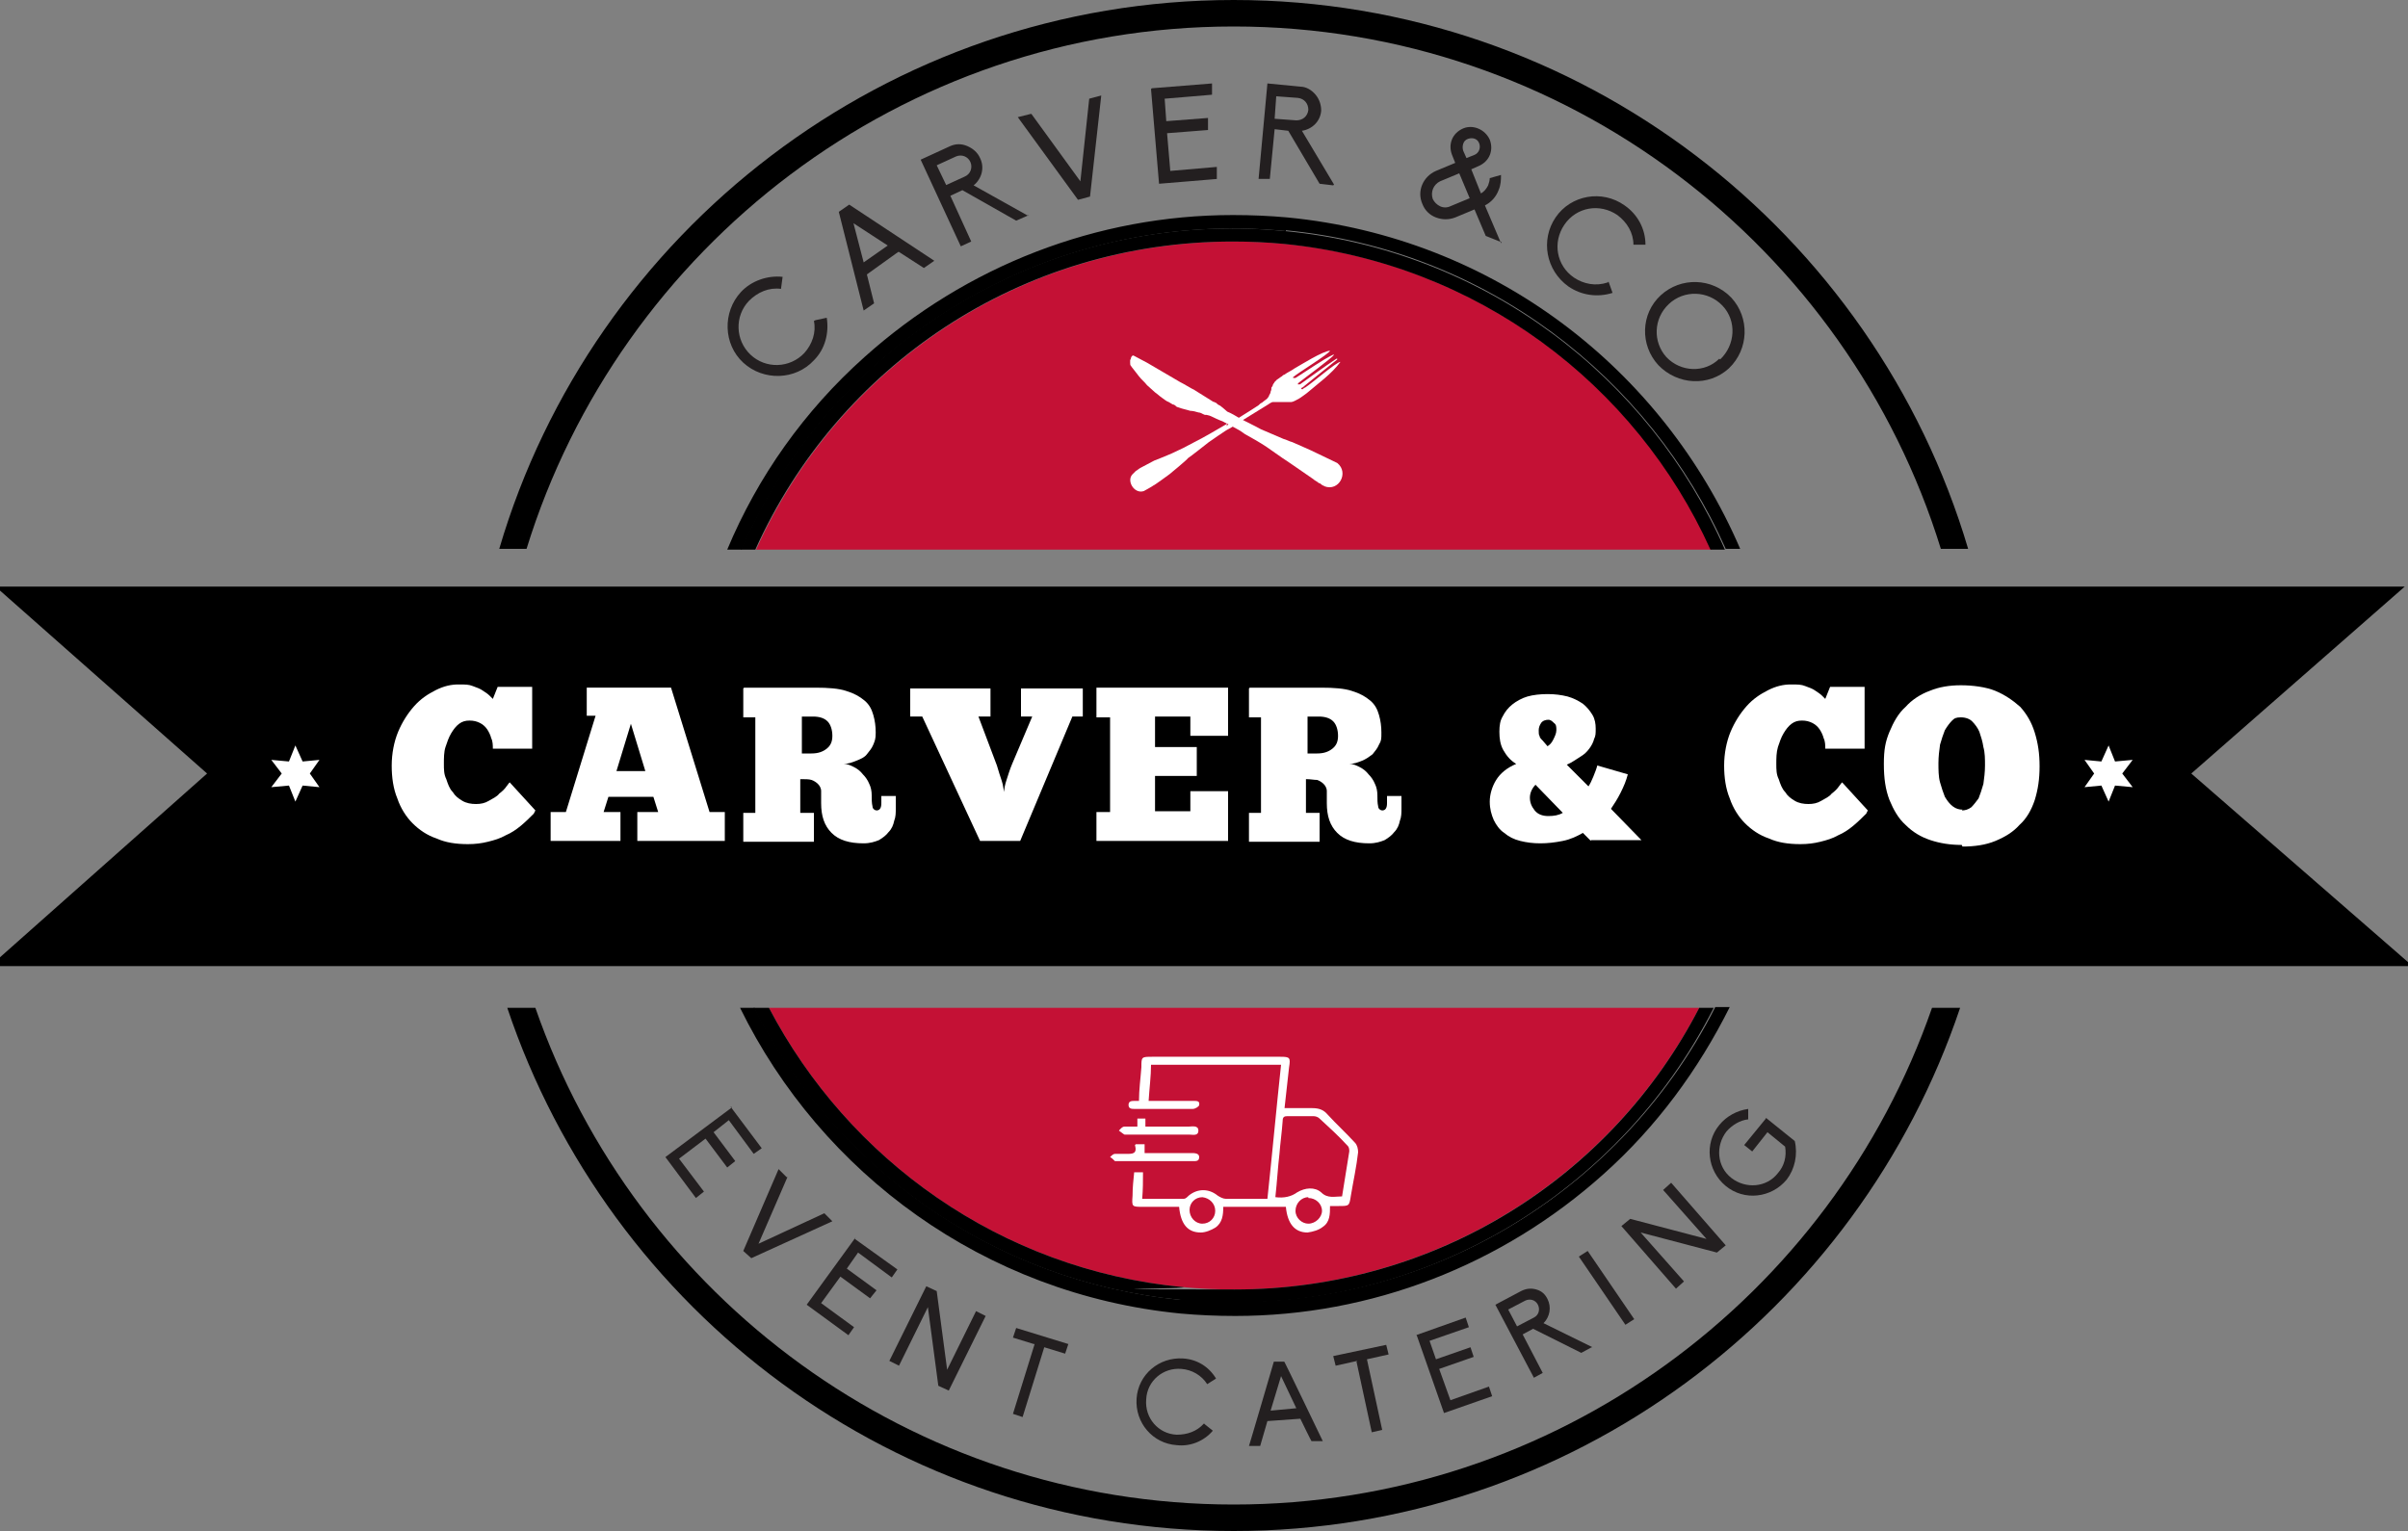 <?xml version="1.0" encoding="UTF-8"?>
<svg id="Layer_1" data-name="Layer 1" xmlns="http://www.w3.org/2000/svg" version="1.1" viewBox="0 0 300 190.8">
  <rect x="0" y="0" width="300" height="190.8" fill="#808080" stroke="none"/>
  <defs>
    <style>
      .cls-1 {
        fill: #000;
      }

      .cls-1, .cls-2, .cls-3, .cls-4, .cls-5 {
        stroke-width: 0px;
      }

      .cls-2 {
        fill: #231f20;
      }

      .cls-3 {
        fill: #c41135;
      }

      .cls-4 {
        fill-rule: evenodd;
      }

      .cls-4, .cls-5 {
        fill: #fff;
      }
    </style>
  </defs>
  <g>
    <path class="cls-2" d="M101.6,39.9l1.4-.3c.3,1.9-.2,3.9-1.6,5.3-2.3,2.5-6.3,2.6-8.8.3-2.5-2.3-2.6-6.3-.3-8.8,1.3-1.4,3.3-2.1,5.2-1.9l-.2,1.5c-1.5-.2-2.9.4-4,1.5-1.8,1.9-1.7,4.9.2,6.7,1.9,1.8,4.9,1.7,6.7-.2,1-1.1,1.5-2.6,1.2-4Z"/>
    <path class="cls-2" d="M111.9,31.4l-3.9,2.8.9,3.6-1.3.9-3.1-12.3,1.3-.9,10.6,7-1.3.9-3.1-2ZM106.3,27.7l1.3,5,3-2.1-4.3-2.8Z"/>
    <path class="cls-2" d="M128.2,26.8l-1.6.7-6.7-3.8-1.5.7,2.6,5.7-1.3.6-5-10.8,3.7-1.7c.7-.3,1.4-.3,2.1,0s1.3.8,1.6,1.5c.6,1.2.2,2.6-.8,3.4l6.8,3.8ZM117.8,23.1l2.4-1.1c.7-.3,1-1.1.7-1.8-.3-.7-1.1-1-1.8-.7l-2.4,1.1,1.2,2.5Z"/>
    <path class="cls-2" d="M128.5,14.2l6.1,8.4,1.1-10.3,1.5-.4-1.4,12.6-1.5.4-7.5-10.3,1.6-.4Z"/>
    <path class="cls-2" d="M143.5,11l7.5-.6v1.4c.1,0-5.9.5-5.9.5l.2,2.8,5.2-.4v1.5c.1,0-5.1.4-5.1.4l.4,4.7,5.8-.5v1.5c.1,0-7.2.6-7.2.6l-1-11.8Z"/>
    <path class="cls-2" d="M166.1,23.1l-1.7-.2-3.9-6.6-1.7-.2-.6,6.2h-1.4c0-.1,1.1-11.9,1.1-11.9l4.1.4c.7,0,1.4.4,1.9,1,.5.6.7,1.3.7,2-.1,1.3-1.1,2.3-2.4,2.5l4,6.7ZM158.8,14.8l2.7.2c.8,0,1.4-.5,1.5-1.3,0-.8-.5-1.4-1.3-1.5l-2.7-.2-.2,2.8Z"/>
    <path class="cls-2" d="M187.1,30.2l-2-.8-1.4-3.3-2.4,1c-.8.3-1.6.3-2.4,0-.8-.3-1.4-.9-1.7-1.7-.7-1.6.1-3.4,1.7-4.1l2.4-1-.4-1c-.5-1.3,0-2.7,1.4-3.3,1.2-.5,2.7.1,3.3,1.4.5,1.3,0,2.7-1.4,3.3l-.9.4,1.2,3c.4-.2.7-.6.9-1,.1-.3.2-.6.2-.9l1.4-.4c0,.6,0,1.2-.3,1.9h0c-.3.8-.9,1.5-1.7,1.9l2,4.7ZM183.1,24.7l-1.3-3.1-2.4,1c-.8.4-1.2,1.3-.9,2.2.2.4.5.7.9.9.4.2.9.2,1.3,0l2.4-1ZM182.3,18.8l.4.9,1-.4c.5-.2.8-.8.6-1.4-.2-.6-.8-.8-1.4-.6-.3.1-.5.3-.6.6-.1.3-.1.6,0,.9Z"/>
    <path class="cls-2" d="M200.4,35.1l.5,1.4c-1.9.6-3.9.3-5.5-.8-2.8-2-3.5-5.8-1.6-8.6,1.9-2.8,5.8-3.5,8.6-1.5,1.6,1.1,2.6,2.9,2.6,4.9h-1.5c0-1.5-.8-2.8-2-3.7-2.2-1.5-5.1-1-6.6,1.2-1.5,2.2-1,5.1,1.2,6.6,1.2.8,2.7,1.1,4.2.6Z"/>
    <path class="cls-2" d="M215.4,45.9c-2.5,2.3-6.4,2.1-8.8-.4-2.3-2.5-2.2-6.4.3-8.7,2.5-2.3,6.4-2.2,8.8.3,2.3,2.5,2.2,6.4-.3,8.8ZM214.3,44.8c1.9-1.8,2.1-4.8.3-6.7s-4.8-2-6.7-.2c-1.9,1.8-2,4.7-.3,6.6,1.8,1.9,4.8,2,6.6.2Z"/>
  </g>
  <path class="cls-3" d="M160.1,30.4c-2.1-.2-4.3-.3-6.4-.3-26.4,0-49.2,15.5-59.5,38.4h119c-9.3-20.5-29.1-35.7-53.1-38.1Z"/>
  <path class="cls-3" d="M147.3,160.4c2.1.2,4.3.3,6.5.3,25.1,0,47-14.1,57.9-35.1h-115.9c9.9,18.9,28.8,32.6,51.5,34.8Z"/>
  <path class="cls-1" d="M147.2,162c-23.7-2.3-43.2-16.7-53.2-36.4h-1.8c10.1,20.6,30.4,35.7,54.9,38.1,2.2.2,4.5.3,6.8.3,16.9,0,33.2-6.3,45.9-17.7,6.6-5.9,11.8-13,15.7-20.8h-1.8c-12.1,23.9-38,39.2-66.3,36.4Z"/>
  <path class="cls-1" d="M160.2,28.7c24.9,2.4,45.3,18.3,54.8,39.7h1.8c-9.6-22.3-30.6-38.8-56.4-41.3-2.2-.2-4.5-.3-6.8-.3-16.9,0-33.2,6.3-45.9,17.7-7.5,6.7-13.3,14.9-17.1,24h1.8c11.3-25.8,38.3-42.6,67.8-39.7Z"/>
  <path class="cls-1" d="M153.6,30.1c2.1,0,4.3.1,6.4.3,24,2.4,43.8,17.5,53.1,38.1h1.8c-9.4-21.4-29.8-37.3-54.8-39.7-29.6-2.9-56.5,13.9-67.8,39.7h1.8c10.3-22.9,33.1-38.4,59.5-38.4Z"/>
  <path class="cls-1" d="M147.2,162c28.3,2.8,54.2-12.5,66.3-36.4h-1.8c-10.9,21.1-32.8,35.1-57.9,35.1s-4.3-.1-6.5-.3c-22.7-2.2-41.6-15.9-51.5-34.8h-1.9c10,19.8,29.6,34.1,53.2,36.4Z"/>
  <path class="cls-1" d="M153.7,187.5c-40.2,0-74.5-25.9-87-61.9h-3.5c12.7,37.9,48.4,65.2,90.5,65.2s77.8-27.4,90.5-65.2h-3.5c-12.5,36-46.8,61.9-87,61.9Z"/>
  <path class="cls-1" d="M153.7,3.3c41.4,0,76.5,27.5,88.1,65.1h3.4C233.5,28.9,196.9,0,153.7,0S73.8,28.9,62.2,68.4h3.4C77.2,30.8,112.3,3.3,153.7,3.3Z"/>
  <g>
    <path class="cls-4" d="M152.9,52.8c-1.4.8-2.7,1.6-4.1,2.3-.9.5-1.9,1-2.8,1.4-.7.3-1.4.6-2.2.9-.6.3-1.1.6-1.7.9-.2.1-.4.3-.6.4-.1.1-.3.3-.4.4-.8.8.2,2.5,1.4,2.1,0,0,1.1-.6,1.2-.7.1,0,2-1.4,2-1.4,0,0,2.2-1.8,2.3-2,.2-.1,2.6-2,2.6-2,0,0,2.3-1.6,2.4-1.6.1,0,1.6-1,1.6-1,1.1-.7,2.3-1.4,3.4-2.1,0,0,.4-.3.6-.3.2,0,.9,0,.9,0,.2,0,.4,0,.7,0,0,0,.5,0,.7,0,.2,0,.7-.3.9-.4.2-.1,1-.7,1-.7,1.4-1.2,3.1-2.4,4.2-3.9-.5,0-3.6,2.7-4.4,3.2-.1,0-.3.2-.3.2,0,0,0,0-.1,0,0,0-.2,0,0-.2.1,0,.2-.1.3-.2.1-.1,4.1-3.3,4.1-3.3,0,0,0,0,0-.1,0,0-.1,0-.1,0-1.5,1-3,2.1-4.4,3.1,0,0-.1.1-.2.1,0,0-.2,0-.2,0,0,0,0,0,0-.1,0,0,0,0,.1-.1.6-.5,4.2-3.1,4.4-3.5,0,0,0,0-.1,0-1.3.6-3.4,2.1-4.7,2.9,0,0-.1,0-.2,0,0,0,0,0-.1,0,0,0,0,0,0-.1.7-.6,4.5-2.9,4.6-3.3-1,.1-3.5,1.7-4.4,2.2-.4.3-.9.5-1.3.8-.1,0-.2.1-.3.2-.2.1-.4.3-.6.4,0,0-.2.2-.3.3,0,0-.1.2-.2.3,0,.1-.1.3-.2.4,0,.2,0,.3-.1.5,0,.2-.1.3-.2.5,0,0,0,.1-.1.2,0,0-.2.3-.3.3,0,0-.5.4-.5.4-.1,0-.3.2-.4.3-1.2.8-2.4,1.5-3.6,2.3-.1,0-.3.2-.4.3Z"/>
    <path class="cls-4" d="M151.2,50.1c0,0-2.4-1.5-2.4-1.5-.6-.3-1.2-.7-1.8-1-1.4-.8-2.7-1.6-4.1-2.4-.6-.3-1.1-.6-1.7-.9,0,0,0,0,0,0,0,0-.1,0-.2.1,0,0,0,0-.1.2,0,.2-.1.2-.1.3,0,.2,0,.1,0,.3,0,.2,0,.3.1.4,0,0,.2.3.3.4,0,0,.7.9.7.9.3.4.7.7,1,1.1.3.3.7.6,1,.9.3.2.6.5.9.7.3.2.5.4.8.5.2.1.3.2.5.3.2,0,.4.2.5.3l.6.2c.4.1.7.2,1.1.3.3,0,.7.1,1,.2.3,0,.5.2.8.3,0,0,0,0,.2,0,0,0,.4.1.4.1.5.2,1,.5,1.6.7.6.3,1.1.6,1.7.9.4.2.7.4,1.1.7.9.5,1.8,1,2.7,1.6.7.5,1.3.9,2,1.4.3.2.6.4.9.6,1,.7,1.9,1.3,2.9,2,.2.2.5.3.7.5.2,0,.3.2.5.3,0,0,.1,0,.2.1,1.8.7,3.1-1.7,1.6-2.9-.8-.4-1.7-.8-2.5-1.2-1-.5-2-.9-3.1-1.4-.4-.1-.7-.3-1.1-.4-.9-.4-1.9-.8-2.8-1.2-.9-.5-1.8-.9-2.7-1.4-.5-.3-1-.6-1.5-.8,0,0-.9-.8-1-.8-.1,0-.4-.3-.4-.3,0,0-.1,0-.2-.1Z"/>
  </g>
  <polygon class="cls-1" points="299.6 73.1 0 73.1 0 73.6 25.8 96.4 0 119.3 0 120.4 300 120.4 300 119.9 273 96.4 299.6 73.1"/>
  <g>
    <path class="cls-5" d="M66.5,101.4c-.5.5-1,1-1.6,1.5-.6.5-1.2.9-1.9,1.2-.7.4-1.4.6-2.2.8-.8.2-1.6.3-2.5.3-1.5,0-2.8-.2-3.9-.7-1.2-.4-2.2-1.1-3-1.9-.8-.8-1.5-1.9-1.9-3.1-.5-1.2-.7-2.6-.7-4.1s.3-3,.8-4.2c.5-1.2,1.2-2.3,2-3.2s1.7-1.5,2.7-2c1-.5,1.9-.7,2.8-.7s1.3,0,1.8.2c.5.2.9.3,1.3.6.3.2.6.4.8.6s.3.3.4.4l.6-1.5h4.3v7.7h-4.9c0-.4,0-.9-.2-1.3-.1-.4-.3-.8-.5-1.1-.2-.3-.5-.6-.9-.8-.4-.2-.8-.3-1.3-.3s-.9.1-1.3.4-.7.7-1,1.2c-.3.5-.5,1.1-.7,1.7s-.2,1.4-.2,2.1,0,1.3.3,1.9c.2.6.4,1.2.8,1.6.3.5.7.8,1.2,1.1s1.1.4,1.7.4,1.1-.1,1.6-.4c.5-.3,1-.5,1.3-.9.4-.3.7-.6.9-.9s.4-.5.4-.5l3.2,3.5Z"/>
    <path class="cls-5" d="M90.3,104.8h-10.9v-3.6h2.6l-.6-1.9h-5.6l-.6,1.9h2.1v3.6h-8.7v-3.6h1.9l3.7-12h-1.1v-3.5h10.5l4.8,15.5h1.9v3.6ZM76.8,96.1h3.6l-1.8-5.9-1.8,5.9Z"/>
    <path class="cls-5" d="M92.7,85.7h8.9c1.6,0,2.9.1,3.8.4,1,.3,1.7.7,2.3,1.2.6.5.9,1.1,1.1,1.8s.3,1.4.3,2.2-.1,1-.3,1.5c-.2.5-.5.8-.8,1.2s-.8.6-1.3.8c-.5.2-1,.4-1.6.4.5,0,.9.2,1.3.4.4.2.8.5,1.1.9.3.3.6.7.8,1.2.2.4.3.9.3,1.4s0,1,.1,1.4c0,.3.3.5.5.5.4,0,.6-.3.6-.9v-.9h1.8v1.5c0,.6,0,1.1-.2,1.6-.1.5-.3,1-.7,1.4-.3.4-.7.7-1.2,1-.5.2-1.1.4-1.9.4-1.8,0-3.1-.4-4-1.3-.9-.9-1.3-2.1-1.3-3.7s0-1.1,0-1.5c0-.4-.2-.7-.4-.9-.2-.2-.5-.4-.8-.5s-.8-.1-1.4-.1v4.2h1.7v3.6h-8.8v-3.6h1.5v-11.9h-1.5v-3.6ZM99.9,89.3v4.6h1.2c.8,0,1.4-.2,1.9-.6.5-.4.7-.9.7-1.6s-.2-1.4-.6-1.8c-.4-.4-1-.6-1.8-.6h-1.4Z"/>
    <path class="cls-5" d="M125.1,98.7c0-.4.1-.9.3-1.5.2-.6.4-1.3.7-2l2.5-5.9h-1.4v-3.5h7.7v3.5h-1.3l-6.5,15.5h-5l-7.2-15.5h-1.5v-3.5h10v3.5h-1.5l2.3,6.1c.2.7.4,1.3.6,1.9.2.6.2,1,.3,1.4h.1Z"/>
    <path class="cls-5" d="M136.6,85.7h16.4v6h-4.7v-2.4h-4.4v3.8h5.2v3.6h-5.2v4.4h4.4v-2.5h4.7v6.2h-16.4v-3.6h1.7v-11.8h-1.7v-3.6Z"/>
    <path class="cls-5" d="M155.7,85.7h8.9c1.6,0,2.9.1,3.8.4,1,.3,1.7.7,2.3,1.2.6.5.9,1.1,1.1,1.8s.3,1.4.3,2.2,0,1-.3,1.5c-.2.5-.5.8-.8,1.2-.4.3-.8.6-1.3.8-.5.2-1,.4-1.6.4.5,0,.9.2,1.3.4.4.2.8.5,1.1.9.3.3.6.7.8,1.2.2.4.3.9.3,1.4s0,1,.1,1.4c0,.3.3.5.5.5.4,0,.6-.3.6-.9v-.9h1.8v1.5c0,.6,0,1.1-.2,1.6-.1.5-.3,1-.7,1.4-.3.4-.7.7-1.2,1-.5.2-1.1.4-1.9.4-1.8,0-3.1-.4-4-1.3-.9-.9-1.3-2.1-1.3-3.7s0-1.1,0-1.5c0-.4-.2-.7-.4-.9-.2-.2-.5-.4-.8-.5-.4,0-.8-.1-1.4-.1v4.2h1.7v3.6h-8.8v-3.6h1.5v-11.9h-1.5v-3.6ZM162.9,89.3v4.6h1.2c.8,0,1.4-.2,1.9-.6s.7-.9.7-1.6-.2-1.4-.6-1.8c-.4-.4-1-.6-1.8-.6h-1.4Z"/>
    <path class="cls-5" d="M198.2,104.8l-1-1c-.7.4-1.5.8-2.5,1-1,.2-1.9.3-2.8.3s-1.7-.1-2.5-.3c-.8-.2-1.4-.5-2-1-.6-.4-1-1-1.3-1.6-.3-.7-.5-1.4-.5-2.3s.3-1.9.8-2.7c.5-.8,1.3-1.5,2.5-2-.7-.4-1.2-1-1.6-1.7-.4-.7-.5-1.5-.5-2.3s.1-1.4.4-1.9c.3-.6.7-1.1,1.2-1.5s1.2-.8,1.9-1c.7-.2,1.6-.3,2.5-.3s1.7.1,2.5.3c.7.2,1.3.5,1.9.9.5.4.9.9,1.2,1.4.3.5.4,1.1.4,1.7s0,.9-.2,1.3c-.1.4-.3.8-.6,1.2-.3.4-.6.7-1.1,1s-1,.7-1.7,1l2.7,2.7c.2-.3.4-.7.6-1.2.2-.5.4-1,.5-1.4l3.8,1.1c-.2.8-.5,1.5-.9,2.3-.4.8-.8,1.4-1.2,2l3.8,3.9h-6.3ZM191.3,97.8c-.4.4-.7,1-.7,1.6s.2,1.1.6,1.6c.4.5,1,.7,1.7.7s1.3-.1,1.8-.4l-3.4-3.5ZM193.9,91c0-.4,0-.7-.3-.9-.2-.2-.4-.4-.7-.4s-.7.1-.9.4c-.2.3-.3.6-.3.9s0,.6.1.7c0,.2.2.4.4.6l.6.7c.3-.2.5-.4.7-.8.2-.4.4-.8.4-1.2Z"/>
    <path class="cls-5" d="M232.5,101.4c-.5.5-1,1-1.6,1.5s-1.2.9-1.9,1.2c-.7.4-1.4.6-2.2.8-.8.2-1.6.3-2.5.3-1.5,0-2.8-.2-3.9-.7-1.2-.4-2.2-1.1-3-1.9-.8-.8-1.5-1.9-1.9-3.1-.5-1.2-.7-2.6-.7-4.1s.3-3,.8-4.2c.5-1.2,1.2-2.3,2-3.2.8-.9,1.7-1.5,2.7-2,1-.5,1.9-.7,2.8-.7s1.3,0,1.8.2c.5.2.9.3,1.3.6.3.2.6.4.8.6s.3.3.4.4l.6-1.5h4.3v7.7h-4.9c0-.4,0-.9-.2-1.3-.1-.4-.3-.8-.5-1.1-.2-.3-.5-.6-.9-.8s-.8-.3-1.3-.3-.9.1-1.3.4c-.4.3-.7.7-1,1.2s-.5,1.1-.7,1.7c-.2.7-.2,1.4-.2,2.1s0,1.3.3,1.9c.2.6.4,1.2.8,1.6.3.5.7.8,1.2,1.1.5.3,1.1.4,1.7.4s1.1-.1,1.6-.4c.5-.3,1-.5,1.3-.9.4-.3.7-.6.9-.9.2-.3.4-.5.4-.5l3.2,3.5Z"/>
    <path class="cls-5" d="M244.4,105.3c-1.4,0-2.7-.2-3.9-.6-1.2-.4-2.2-1-3.1-1.9-.9-.8-1.5-1.9-2-3.1-.5-1.3-.7-2.7-.7-4.5s.2-2.8.7-4c.5-1.2,1.1-2.3,2-3.1.8-.9,1.9-1.6,3-2,1.2-.5,2.5-.7,3.9-.7s3.1.2,4.3.7c1.2.5,2.2,1.2,3.1,2,.8.9,1.4,1.9,1.8,3.2s.6,2.6.6,4.2-.2,2.9-.6,4.2c-.4,1.2-1,2.3-1.9,3.1-.8.9-1.8,1.5-3,2-1.2.5-2.6.7-4.1.7ZM244.4,101c.4,0,.8-.1,1.2-.4.3-.3.6-.7.9-1.1.2-.5.4-1.1.6-1.8.1-.7.2-1.5.2-2.3s0-1.6-.2-2.3c-.1-.7-.3-1.3-.5-1.9-.2-.5-.6-1-.9-1.3s-.8-.5-1.4-.5-.8.1-1.1.4c-.3.3-.6.7-.9,1.2-.2.5-.4,1.1-.6,1.8-.1.7-.2,1.5-.2,2.3s0,1.7.2,2.4c.2.7.4,1.3.6,1.8.3.5.6.9,1,1.2.4.3.8.4,1.2.4Z"/>
  </g>
  <polygon class="cls-5" points="36.8 92.9 37.7 94.9 39.8 94.7 38.6 96.4 39.8 98.1 37.7 97.9 36.8 99.9 36 97.9 33.8 98.1 35.1 96.4 33.8 94.7 36 94.9 36.8 92.9"/>
  <polygon class="cls-5" points="262.7 92.9 263.5 94.9 265.7 94.7 264.4 96.4 265.7 98.1 263.5 97.9 262.7 99.9 261.8 97.9 259.7 98.1 260.9 96.4 259.7 94.7 261.8 94.9 262.7 92.9"/>
  <g>
    <path class="cls-2" d="M91,137.9l3.9,5.2-1,.7-3.1-4.2-1.9,1.5,2.7,3.6-1,.8-2.7-3.6-3.3,2.5,3.1,4.1-1,.8-3.8-5.1,8.3-6.2Z"/>
    <path class="cls-2" d="M98.1,146.7l-3.6,8.3,8.2-3.8,1,1-10.1,4.6-1-.9,4.4-10.2,1,1Z"/>
    <path class="cls-2" d="M106.5,154.4l5.3,3.8-.7,1-4.2-3.1-1.4,2,3.7,2.7-.8,1-3.7-2.7-2.4,3.3,4.1,3-.7,1-5.2-3.8,6.1-8.4Z"/>
    <path class="cls-2" d="M115.6,162.9l-3.6,7.3-1.2-.6,4.6-9.3,1.3.6,1.3,9.8,3.6-7.3,1.2.6-4.6,9.3-1.3-.6-1.3-9.8Z"/>
    <path class="cls-2" d="M128.8,167.5l-2.6-.8.4-1.2,6.5,2-.4,1.2-2.6-.8-2.7,8.7-1.2-.4,2.7-8.7Z"/>
    <path class="cls-2" d="M150.1,177.5l1,.8c-1.1,1.3-2.8,2-4.5,1.8-3-.2-5.2-2.8-5-5.8.2-3,2.8-5.2,5.8-5,1.7.1,3.2,1,4.1,2.5l-1.1.7c-.7-1.1-1.9-1.8-3.2-1.9-2.3-.2-4.3,1.5-4.4,3.8-.2,2.3,1.5,4.3,3.8,4.4,1.3,0,2.5-.4,3.4-1.4Z"/>
    <path class="cls-2" d="M162.1,176.8l-4.2.3-.9,3.1h-1.4c0,.1,3.1-10.5,3.1-10.5h1.3c0-.1,4.8,9.9,4.8,9.9h-1.4c0,.1-1.4-2.8-1.4-2.8ZM159.6,171.5l-1.3,4.3,3.2-.3-1.9-4Z"/>
    <path class="cls-2" d="M169.1,169.6l-2.7.6-.3-1.2,6.6-1.4.3,1.2-2.7.6,1.9,8.8-1.3.3-1.9-8.8Z"/>
    <path class="cls-2" d="M176.4,166.4l6.2-2.2.4,1.2-4.9,1.7.8,2.3,4.3-1.5.4,1.2-4.3,1.5,1.4,3.9,4.8-1.7.4,1.2-6,2.1-3.4-9.7Z"/>
    <path class="cls-2" d="M198.3,167.9l-1.3.7-6-3-1.3.7,2.5,4.8-1.1.6-4.8-9.1,3.2-1.7c.6-.3,1.2-.4,1.9-.2s1.1.6,1.4,1.2c.5,1,.3,2.2-.5,3l6.1,3ZM189,165.3l2.1-1.1c.6-.3.8-1,.5-1.6-.3-.6-1-.8-1.6-.5l-2.1,1.1,1.1,2.1Z"/>
    <path class="cls-2" d="M196.7,156.6l1.1-.7,5.8,8.5-1.1.7-5.8-8.5Z"/>
    <path class="cls-2" d="M204.4,153.6l5.4,6.1-1,.9-6.8-7.8,1.1-.9,9.5,2.5-5.4-6.1,1-.9,6.8,7.8-1.1.9-9.5-2.5Z"/>
    <path class="cls-2" d="M220,139.3l3.6,2.9c.4,1.7,0,3.5-1,4.8-1.9,2.3-5.3,2.7-7.6.8-2.3-1.9-2.7-5.3-.8-7.6.9-1.1,2.2-1.8,3.6-2v1.3c-1,.1-2,.7-2.7,1.5-1.4,1.8-1.2,4.4.6,5.8,1.8,1.4,4.4,1.2,5.8-.6.8-.9,1.1-2.1.9-3.3l-2.2-1.8-1.9,2.4-1-.8,2.7-3.3Z"/>
  </g>
  <g>
    <path class="cls-5" d="M160,138.1c1.2,0,2.4,0,3.5,0,.8,0,1.4.2,1.9.8,1.1,1.2,2.3,2.3,3.4,3.5.3.3.4.8.4,1.2-.2,1.8-.6,3.6-.9,5.4-.2,1.3-.2,1.3-1.5,1.3-.3,0-.7,0-1.1,0,0,1,0,2-.9,2.6-.5.4-1.2.6-1.9.7-1.6,0-2.5-1.1-2.7-3.2h-7.8c0,1-.1,2-1,2.6-.5.3-1.2.6-1.8.6-1.6,0-2.5-1-2.7-3.2-1.5,0-3,0-4.5,0-1.4,0-1.4,0-1.3-1.4,0-1,.1-1.9.2-2.9h1.1c0,1.1,0,2.1-.1,3.3,1.7,0,3.4,0,5.2,0,.2,0,.4-.2.6-.4,1.1-.9,2.5-.9,3.6,0,.3.2.7.4,1,.4,1.7,0,3.4,0,5.2,0,.6-5.6,1.1-11.1,1.7-16.7h-16.2c0,1.4-.2,2.9-.3,4.5,1.3,0,2.5,0,3.7,0,.6,0,1.3,0,1.9,0,.4,0,.8,0,.7.5,0,.2-.5.5-.8.5-2.4,0-4.8,0-7.2,0-.4,0-.8,0-.8-.5,0-.5.4-.5.8-.5.1,0,.3,0,.5,0,0-1.4.2-2.8.3-4.2,0-1.3,0-1.3,1.4-1.3,5.3,0,10.6,0,15.9,0,1.2,0,1.3.1,1.1,1.3-.2,1.8-.4,3.5-.6,5.4ZM158.9,149.2q1.6.2,2.7-.6c1-.6,2.2-.7,3,0,.8.8,1.7.5,2.6.5.3-1.9.6-3.8.9-5.6,0-.2,0-.5-.2-.7-1.1-1.2-2.3-2.3-3.5-3.4-.2-.2-.5-.3-.8-.3-1.1,0-2.2,0-3.2,0-.4,0-.6.1-.6.6-.1,1.4-.3,2.8-.4,4.1-.2,1.7-.3,3.5-.5,5.3ZM163,149.2c-.9,0-1.6.8-1.6,1.7,0,.9.8,1.6,1.6,1.6.9,0,1.7-.8,1.7-1.6,0-.9-.8-1.6-1.7-1.6ZM149.8,149.2c-.9,0-1.6.7-1.6,1.6,0,.9.7,1.7,1.6,1.7.9,0,1.6-.7,1.6-1.6,0-.9-.7-1.6-1.6-1.7Z"/>
    <path class="cls-5" d="M141.5,142.6h1.1c0,.3,0,.7,0,1.1,1.6,0,3.1,0,4.7,0,.4,0,.7,0,1.1,0,.4,0,1,0,1,.5,0,.6-.5.5-1,.5-3,0-6,0-9.1,0-.1,0-.3,0-.4,0-.2-.2-.4-.4-.6-.5.2-.2.4-.4.6-.4.5,0,1,0,1.5,0,.7,0,1.3,0,1-1.1Z"/>
    <path class="cls-5" d="M141.7,140.4c0-.4,0-.7,0-1h1c0,.3,0,.6,0,1,1.8,0,3.6,0,5.4,0,.4,0,1.2-.2,1.2.5,0,.7-.7.5-1.1.5-2.6,0-5.2,0-7.8,0-.1,0-.2,0-.3,0-.2-.1-.4-.3-.7-.5.2-.2.4-.5.7-.5.5,0,.9,0,1.5,0Z"/>
  </g>
</svg>